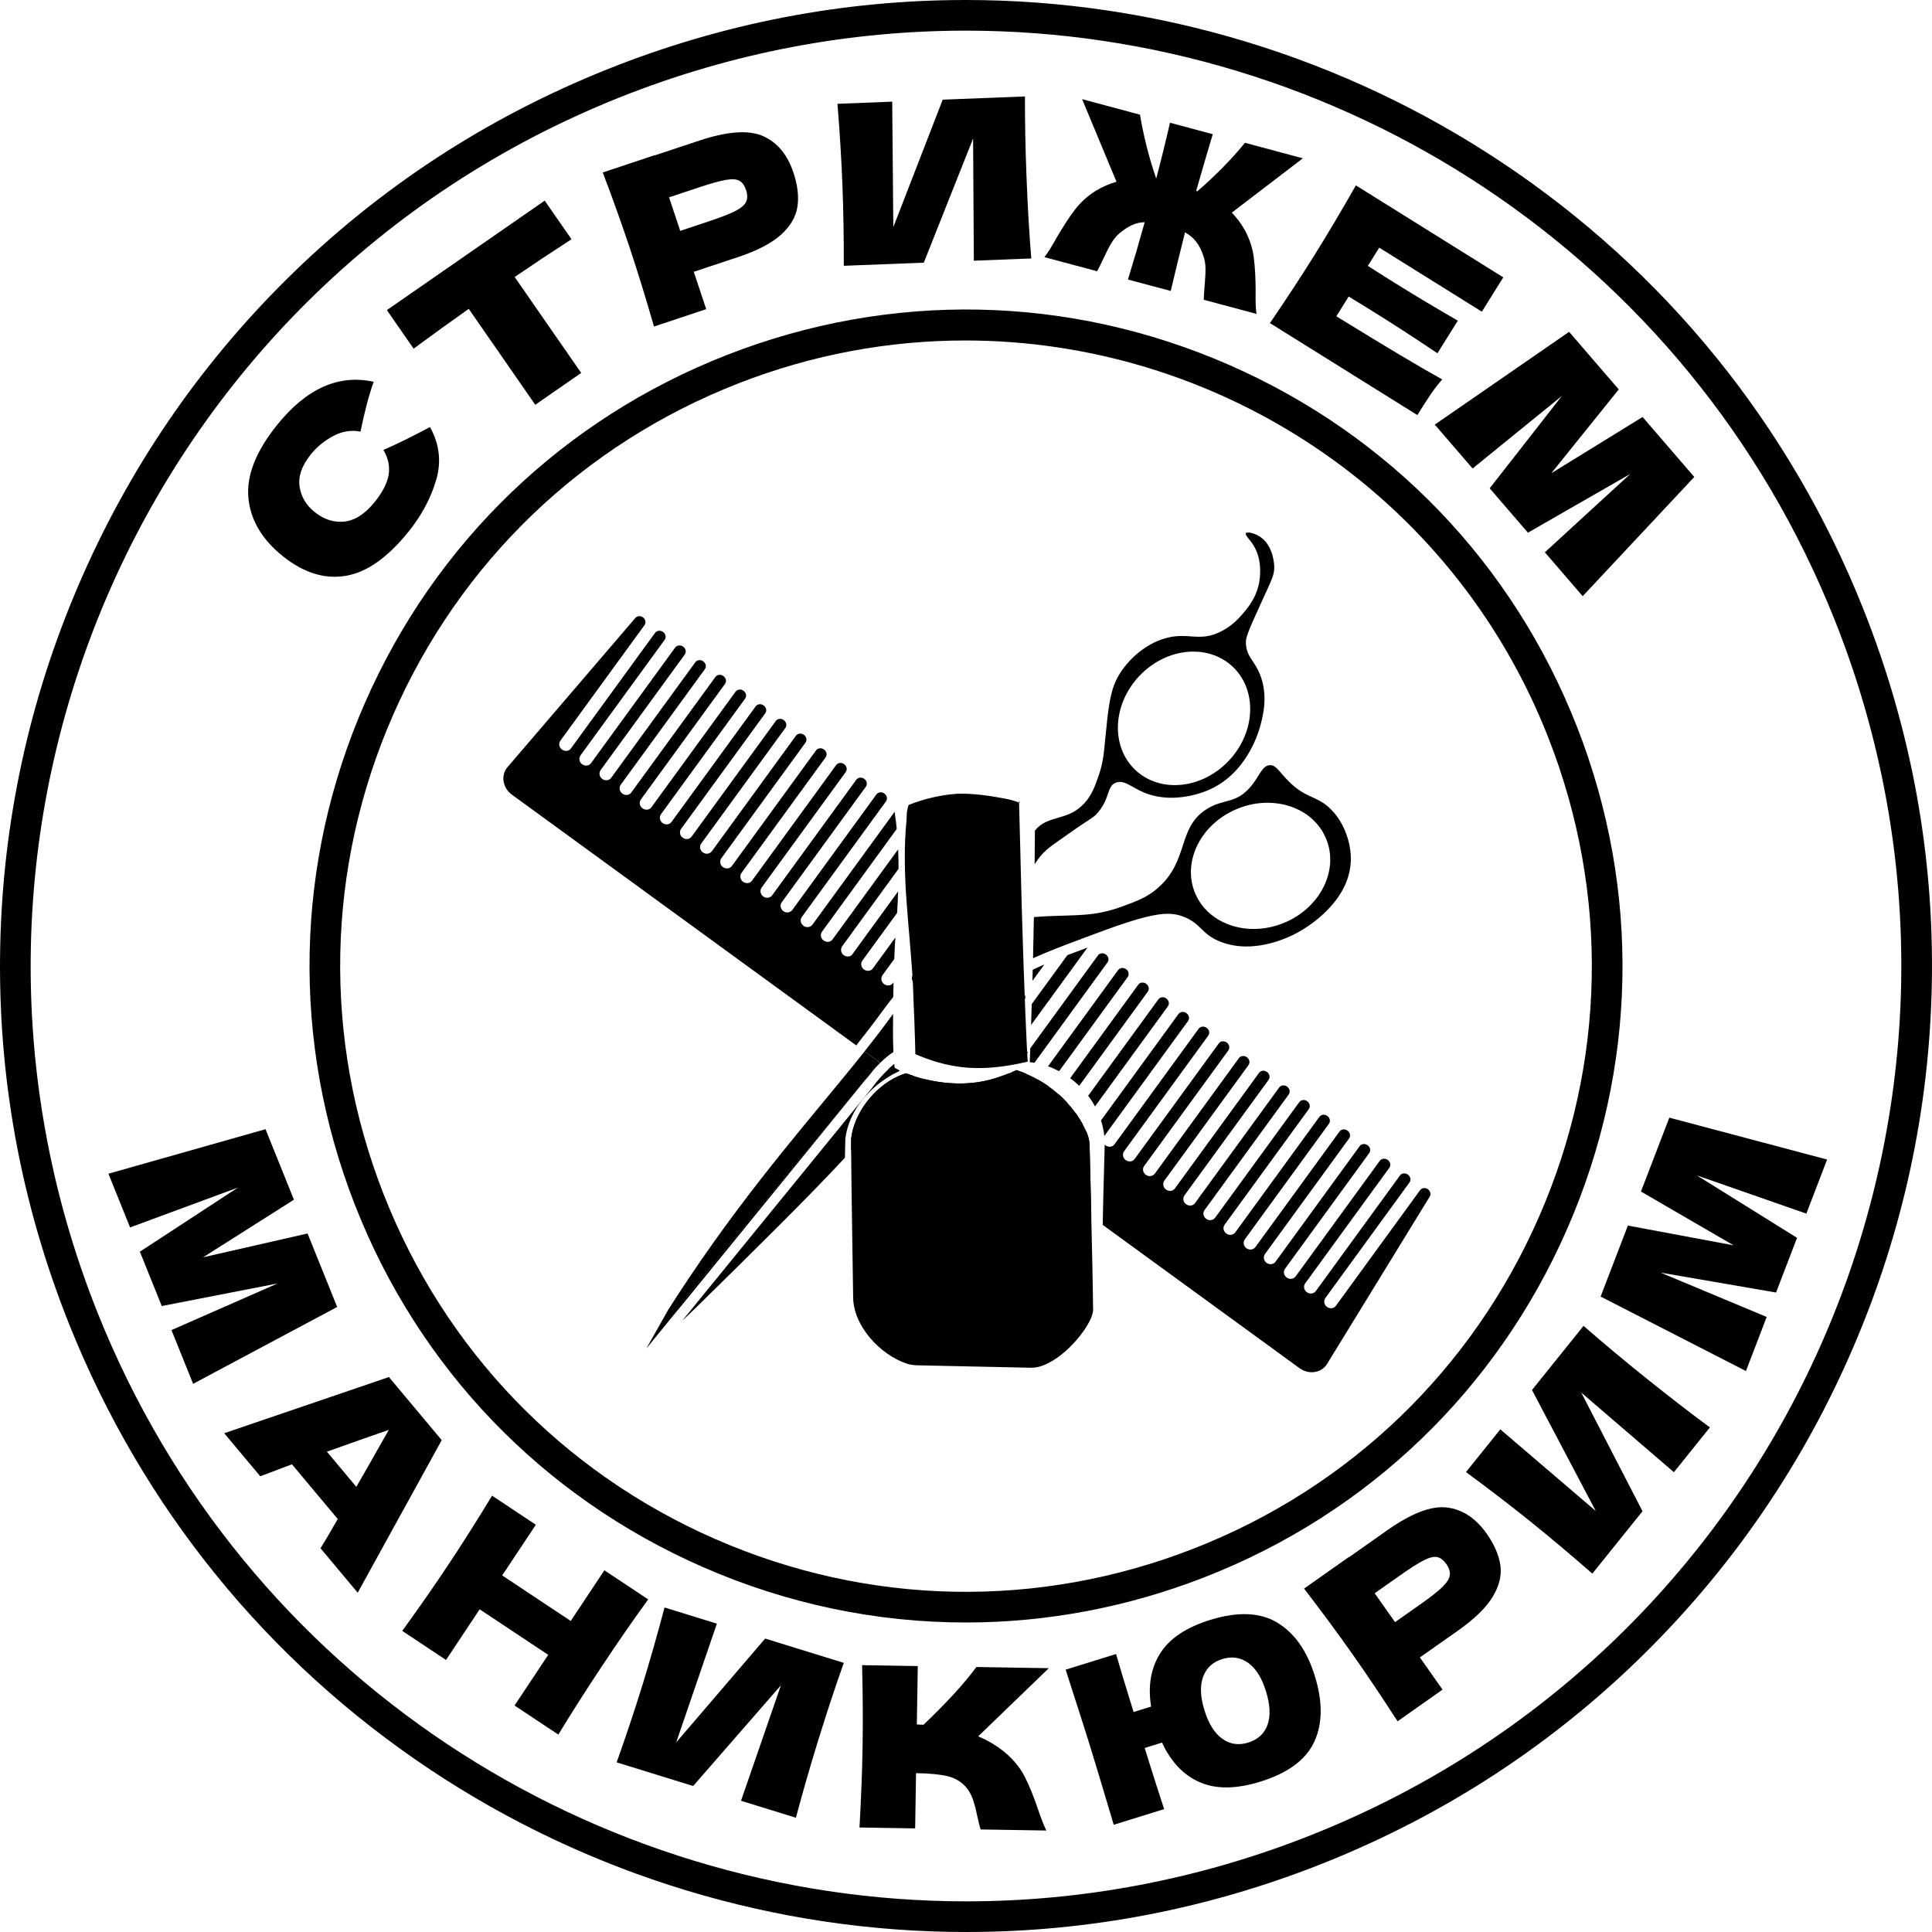 <?xml version="1.0" encoding="UTF-8"?>
<svg id="_Слой_2" data-name="Слой 2" xmlns="http://www.w3.org/2000/svg" viewBox="0 0 656.24 656.24">
  <g id="_Слой_1-2" data-name="Слой 1">
    <g>
      <path d="M328.06,551.11c-30.36,0-60.67-6.28-89.31-18.83-54.53-23.87-96.51-67.55-118.19-123-21.68-55.44-20.47-116.01,3.4-170.54,23.87-54.53,67.55-96.51,123-118.19,55.44-21.68,116.01-20.47,170.54,3.4,54.53,23.87,96.51,67.55,118.19,123h0c21.68,55.44,20.47,116.01-3.4,170.54-23.87,54.54-67.55,96.51-123,118.19-26.32,10.29-53.8,15.43-81.23,15.43Zm-.19-435.46c-25.7,0-51.79,4.69-77.13,14.6-52.85,20.67-94.49,60.68-117.25,112.67-22.76,51.99-23.91,109.73-3.24,162.58,20.67,52.85,60.68,94.49,112.67,117.25,51.99,22.76,109.73,23.91,162.58,3.24,52.85-20.67,94.49-60.68,117.25-112.67,22.76-51.99,23.91-109.73,3.24-162.58-32.76-83.77-113.17-135.09-198.12-135.09Z"/>
      <path d="M328.02,10.41c126.12,0,245.43,75.62,295.06,199.9,65.06,162.9-14.25,347.71-177.15,412.78-38.63,15.43-78.51,22.74-117.71,22.74-126.12,0-245.43-75.62-295.06-199.9C-31.91,283.02,47.4,98.22,210.31,33.15c38.63-15.43,78.51-22.74,117.71-22.74m.02-10.41V0c-41.69,0-82.59,7.9-121.6,23.48-41.12,16.42-77.8,40.41-109.02,71.31-30.15,29.83-53.95,64.81-70.75,103.96C9.87,237.89,.92,279.24,.07,321.65c-.89,43.91,6.99,87.02,23.42,128.14,24.81,62.12,67.26,114.46,122.75,151.36,26.73,17.78,55.88,31.53,86.62,40.88,31,9.43,63.08,14.21,95.36,14.21,41.66,0,82.56-7.9,121.57-23.48,41.12-16.42,77.8-40.41,109.02-71.31,30.15-29.83,53.95-64.81,70.75-103.96,16.8-39.15,25.75-80.5,26.61-122.9,.89-43.91-6.99-87.02-23.42-128.14-24.81-62.12-67.25-114.46-122.74-151.36-26.73-17.78-55.87-31.53-86.61-40.88C392.4,4.78,360.32,0,328.04,0h0Z"/>
      <g>
        <path d="M114.53,443.93l-48.93,26.11-7.36-18.25,36.04-15.84-39.33,7.67-7.44-18.46,33.31-21.78-36.64,13.54-7.35-18.25,53.36-15.12,9.65,23.95-30.85,19.56,35.48-8.08,10.05,24.94Z"/>
        <path d="M108.88,525.9c1.6-2.59,3.54-5.9,5.84-9.94l-15.55-18.58-10.77,4.06-12.24-14.62,55.94-19.08,17.94,21.43-28.54,51.82-12.63-15.09Zm12.15-20.87c2.84-4.89,5.65-9.82,8.43-14.78l2.62-4.57c-4.67,1.6-11.69,4.07-21.04,7.41l9.99,11.94Z"/>
        <path d="M220.17,543.26c-5.03,6.93-10.27,14.49-15.7,22.67-5.44,8.18-10.38,15.94-14.82,23.26l-14.87-9.88,11.43-17.21-23.28-15.47-11.43,17.21-14.87-9.88c5.77-7.96,11.03-15.5,15.76-22.63,4.74-7.13,9.65-14.89,14.75-23.3l14.87,9.88-11.43,17.21,23.28,15.47,11.43-17.21,14.87,9.88Z"/>
        <path d="M243.5,551.5l-13.81,40.33,30.21-35.26,26.71,8.25c-2.87,8.07-5.74,16.78-8.63,26.11-2.9,9.39-5.44,18.22-7.63,26.5l-18.65-5.76,13.55-39.22-29.81,34.2-25.98-8.03c3.29-9.27,6.19-17.99,8.72-26.16,2.51-8.13,5.02-16.94,7.54-26.45l17.78,5.49Z"/>
        <path d="M348.01,603.38c1.55,2.99,3.04,6.65,4.49,10.97,1.21,3.51,2.18,5.99,2.92,7.42l-22.33-.36c-.29-.87-.67-2.37-1.14-4.5-.47-2.34-.98-4.29-1.54-5.87-.56-1.58-1.36-2.96-2.4-4.14-1.69-1.85-3.81-3.06-6.36-3.64-2.55-.57-6.05-.9-10.5-.97l-.3,18.76-18.91-.31c.56-9.82,.92-19,1.05-27.56,.14-8.56,.08-17.75-.16-27.58l18.91,.31-.32,19.82c.5,.06,1.26,.1,2.28,.11,8.02-7.67,14-14.21,17.94-19.61l24.61,.4-24,23.16c3.32,1.37,6.33,3.17,9.03,5.39,2.95,2.48,5.19,5.21,6.74,8.2Z"/>
        <path d="M433.83,551.15c5.85,3.49,10.11,9.54,12.78,18.14,2.71,8.76,2.65,16.2-.19,22.33-2.84,6.13-8.96,10.65-18.34,13.56-8.17,2.53-15.02,2.6-20.53,.2-5.52-2.4-9.8-6.89-12.85-13.47l-5.88,1.82,1.78,5.73c1.2,3.87,2.81,8.88,4.82,15.04l-17.12,5.31-2.29-7.64c-2.48-8.35-4.44-14.82-5.86-19.42-1.33-4.3-3.28-10.41-5.84-18.31l-2.34-7.31,17.12-5.31c1.13,4,3.12,10.56,5.95,19.7l5.95-1.84c-1.12-7.02-.09-13.05,3.1-18.1,3.18-5.04,8.83-8.82,16.96-11.34,9.33-2.89,16.93-2.6,22.78,.89Zm-3.3,34.74c1.09-2.99,.91-6.8-.53-11.45-1.41-4.55-3.42-7.75-6.04-9.62-2.62-1.86-5.55-2.3-8.79-1.29-3.24,1-5.41,3.02-6.52,6.04-1.1,3.02-.95,6.8,.46,11.35,1.42,4.6,3.45,7.83,6.07,9.69,2.62,1.87,5.55,2.3,8.79,1.29,3.29-1.02,5.48-3.02,6.56-6.01Z"/>
        <path d="M471.19,519.79c8.24-5.8,15-8.38,20.28-7.74,5.29,.64,9.79,3.61,13.53,8.91,2.57,3.64,4.1,7.19,4.62,10.64,.51,3.45-.35,7.03-2.57,10.73-2.22,3.7-6.17,7.55-11.84,11.55l-12.92,9.1,7.7,10.93-15.28,10.76c-5.33-8.26-10.45-15.89-15.38-22.89-4.93-7-10.39-14.39-16.38-22.19l15.28-10.76,.04,.06,12.92-9.1Zm11.23,25.17c3.44-2.42,5.92-4.37,7.45-5.85,1.53-1.48,2.39-2.81,2.57-4,.19-1.19-.2-2.46-1.16-3.83-.96-1.37-2-2.16-3.13-2.4-1.12-.23-2.63,.14-4.52,1.1-1.89,.96-4.6,2.68-8.12,5.16l-8.57,6.04,6.91,9.81,8.57-6.04Z"/>
        <path d="M509.62,485.52l32.4,27.7-21.65-41.08,17.51-21.79c6.45,5.64,13.48,11.52,21.1,17.64,7.66,6.15,14.93,11.77,21.82,16.86l-12.23,15.21-31.47-27.05,20.81,40.31-17.04,21.19c-7.4-6.47-14.44-12.39-21.11-17.75-6.63-5.33-13.9-10.91-21.81-16.75l11.66-14.5Z"/>
        <path d="M567.01,379.63l53.6,14.23-7.05,18.37-37.17-12.97,34.01,21.19-7.13,18.58-39.22-6.76,36.04,15.06-7.05,18.37-49.36-25.3,9.26-24.11,35.91,6.71-31.47-18.27,9.64-25.1Z"/>
      </g>
      <g>
        <path d="M117.43,195.59c-7.18,1.2-14.29-1.01-21.33-6.64-7.08-5.66-10.99-12.25-11.72-19.77-.73-7.52,2.47-15.75,9.62-24.69,9.99-12.5,20.96-17.44,32.93-14.81-1.62,4.54-3.11,10.18-4.48,16.93-3.13-.62-6.22-.12-9.26,1.49-3.04,1.62-5.59,3.71-7.65,6.29-3.04,3.8-4.29,7.43-3.78,10.88,.51,3.46,2.23,6.35,5.16,8.69,3.17,2.53,6.54,3.59,10.14,3.19,3.59-.4,7.03-2.66,10.32-6.77,2.62-3.28,4.17-6.33,4.63-9.14,.46-2.81-.13-5.61-1.78-8.42,4.33-1.85,9.61-4.44,15.83-7.77,3.21,5.8,3.91,11.78,2.11,17.92-1.8,6.15-4.88,11.95-9.24,17.41-7.14,8.94-14.3,14.01-21.48,15.21Z"/>
        <path d="M194.12,81.26c-6.68,4.32-13.11,8.6-19.3,12.83l22.59,32.58-15.6,10.82-22.59-32.58c-6.17,4.34-12.41,8.85-18.72,13.53l-9.09-13.11,53.61-37.18,9.09,13.11Z"/>
        <path d="M237.49,47.77c9.56-3.18,16.78-3.7,21.65-1.56,4.87,2.14,8.33,6.29,10.38,12.44,1.41,4.23,1.85,8.07,1.35,11.52-.51,3.45-2.36,6.63-5.56,9.53-3.2,2.9-8.09,5.45-14.67,7.64l-14.99,4.98,4.22,12.69-17.73,5.9c-2.72-9.45-5.42-18.23-8.12-26.36-2.7-8.12-5.79-16.78-9.28-25.97l17.73-5.9,.02,.07,14.99-4.98Zm3.49,27.34c3.99-1.33,6.93-2.48,8.82-3.45,1.89-.97,3.1-2,3.62-3.08,.52-1.08,.52-2.41,0-4-.53-1.59-1.29-2.65-2.3-3.2-1.01-.55-2.56-.63-4.65-.26-2.09,.37-5.18,1.24-9.26,2.6l-9.95,3.31,3.79,11.39,9.95-3.31Z"/>
        <path d="M303.06,34.52l.37,42.63,16.78-43.3,27.93-1.09c-.02,8.57,.16,17.73,.54,27.5,.38,9.82,.92,18.99,1.61,27.53l-19.51,.76-.25-41.49-16.75,42.16-27.17,1.06c.02-9.83-.13-19.02-.47-27.57-.33-8.5-.89-17.65-1.68-27.45l18.59-.73Z"/>
        <path d="M418.39,72.21c1.73,1.77,3.23,3.8,4.51,6.08,1.57,2.94,2.56,5.99,2.97,9.17,.41,3.18,.62,6.99,.63,11.45-.07,3.39,.03,5.96,.29,7.71l-17.9-4.79c-.03-.48,.06-1.98,.26-4.49,.22-2.4,.33-4.42,.32-6.05-.01-1.63-.26-3.11-.74-4.44-.64-1.9-1.45-3.48-2.43-4.74-.97-1.26-2.23-2.33-3.78-3.21-1.67,6.63-3.29,13.27-4.86,19.93l-14.53-3.89c2-6.49,3.9-12.98,5.69-19.47-1.59,.05-3.05,.39-4.4,1.02-1.35,.64-2.73,1.55-4.15,2.74-1.08,.92-2.04,2.08-2.86,3.48-.82,1.41-1.74,3.2-2.74,5.4-1.08,2.28-1.76,3.62-2.02,4.02l-17.9-4.79c1.1-1.38,2.47-3.56,4.11-6.53,2.24-3.86,4.33-7.06,6.27-9.6,1.94-2.55,4.33-4.7,7.16-6.46,2.25-1.34,4.56-2.34,6.94-3.02l-11.67-28.05,19.66,5.27c.53,3.29,1.28,6.86,2.24,10.71,.96,3.85,2.05,7.51,3.27,10.98,1.49-5.58,3.05-11.89,4.68-18.95l14.53,3.89c-1.93,6.4-3.8,12.82-5.63,19.25,.19,.05,.31,.11,.35,.17,2.85-2.43,5.72-5.11,8.6-8.04,2.88-2.92,5.42-5.74,7.61-8.46l19.66,5.27-24.13,18.46Z"/>
        <path d="M453.93,107.44c16.38,10.1,28.36,17.25,35.95,21.45-1.4,1.57-2.71,3.27-3.95,5.1-1.23,1.83-2.73,4.16-4.5,7l-50.07-31.24c5.54-8.12,10.58-15.81,15.11-23.07,4.53-7.26,9.22-15.16,14.08-23.71l50.07,31.24-7.28,11.66-34.86-21.75-3.86,6.19c2.04,1.33,5.07,3.25,9.11,5.77,6.83,4.26,13.98,8.54,21.44,12.84l-6.92,11.08c-7.14-4.82-14.13-9.35-20.96-13.62-4.04-2.52-7.1-4.4-9.19-5.65l-4.18,6.7Z"/>
        <path d="M575.49,162.01l-37.9,40.49-12.85-14.9,29.01-26.61-34.76,19.94-12.99-15.07,24.51-31.36-30.31,24.63-12.85-14.9,45.63-31.52,16.86,19.56-22.89,28.46,30.98-19.09,17.56,20.36Z"/>
      </g>
      <g>
        <path d="M367.57,318.82c-.41,.16-.82,.3-1.21,.46,.33-.3,.77-.46,1.21-.46Z"/>
        <path d="M305.6,363.67c-.6,.29-1.18,.59-1.76,.91l-2.02-1.47c.25-.23,.5-.46,.75-.69,.39-.34,.77-.66,1.15-.97l.1,1.25c.34,.18,1.14,.63,1.79,.97Z"/>
        <path d="M310.49,365.53c-.63,.83-1.27,1.67-1.91,2.5l-3.42-2.49c.86-.38,1.74-.7,2.62-.95,.89,.34,1.8,.65,2.71,.95Z"/>
        <path d="M289.63,323.98l15.45-21.23c-.09,2.45-.22,4.88-.36,7.33l-11.77,16.16c-.61,.83-.56,2.04,.23,2.82,1,.99,2.56,.9,3.29-.1l7.68-10.54c-.03,.41-.06,.81-.1,1.21-.12,2.05-.23,4.1-.3,6.14l-3.96,5.43c-.61,.83-.56,2.05,.23,2.83,1,1,2.56,.91,3.29-.1l.2-.28c-.03,1.66-.06,3.31-.09,4.96-1.3,1.66-2.6,3.34-3.85,5.06-2.71,3.72-5.63,7.52-8.73,11.42l-116.97-85.17c-3.16-2.3-3.84-6.59-1.49-9.34l43.42-50.67c.62-.74,1.76-.82,2.6-.22,.56,.41,.85,1.02,.85,1.63,0,.36-.1,.72-.33,1.02l-28.55,39.22c-.61,.82-.55,2.04,.24,2.81,1.02,.99,2.56,.89,3.29-.11l28.61-39.3c.6-.82,1.8-.96,2.69-.31l.03,.02c.89,.65,1.13,1.84,.53,2.66l-28.55,39.2c-.6,.83-.56,2.04,.23,2.82,.99,.99,2.55,.9,3.29-.1l28.61-39.3c.6-.82,1.8-.95,2.69-.31l.04,.03c.88,.64,1.12,1.83,.52,2.65l-28.54,39.2c-.61,.83-.56,2.04,.23,2.82,1,.99,2.56,.9,3.29-.1l28.61-39.3c.6-.82,1.8-.95,2.68-.31l.03,.03c.89,.64,1.12,1.83,.52,2.66l-28.53,39.18c-.61,.83-.56,2.05,.23,2.83,1,1,2.56,.91,3.29-.1l28.61-39.3c.6-.82,1.8-.95,2.69-.31l.03,.03c.89,.64,1.13,1.83,.53,2.66l-28.55,39.21c-.6,.83-.54,2.04,.25,2.81,1.01,.99,2.56,.89,3.29-.1l28.61-39.3c.59-.82,1.8-.95,2.68-.31l.03,.03c.89,.64,1.12,1.83,.52,2.66l-28.55,39.22c-.6,.82-.54,2.04,.26,2.81,1.01,.98,2.54,.88,3.27-.12l28.61-39.3c.6-.82,1.8-.96,2.68-.32l.04,.03c.89,.64,1.13,1.83,.53,2.66l-28.55,39.2c-.6,.82-.56,2.04,.23,2.81,.99,.99,2.55,.9,3.29-.1l28.61-39.3c.6-.82,1.8-.96,2.69-.32l.03,.03c.89,.64,1.13,1.83,.53,2.66l-28.61,39.3c-.73,1.01-.34,2.51,.91,3.17,.98,.51,2.15,.2,2.75-.62l28.55-39.22c.59-.82,1.8-.96,2.68-.31l.03,.02c.89,.65,1.12,1.83,.52,2.66l-28.55,39.22c-.61,.82-.55,2.04,.24,2.81,1.02,.98,2.56,.89,3.29-.11l28.61-39.3c.6-.82,1.8-.96,2.69-.31l.03,.02c.89,.65,1.13,1.83,.53,2.66l-28.55,39.22c-.61,.82-.54,2.04,.25,2.81,1.02,.98,2.55,.88,3.28-.12l28.61-39.3c.6-.82,1.8-.96,2.69-.31l.04,.03c.89,.65,1.12,1.83,.52,2.65l-28.54,39.2c-.61,.82-.56,2.04,.23,2.82,1,.99,2.56,.89,3.29-.11l28.61-39.3c.6-.82,1.8-.96,2.68-.31l.04,.03c.88,.65,1.12,1.84,.53,2.65l-28.61,39.3c-.73,1-.36,2.49,.89,3.16,.97,.52,2.15,.21,2.75-.62l28.55-39.22c.6-.82,1.8-.96,2.69-.31l.03,.02c.89,.65,1.13,1.84,.53,2.65l-28.61,39.3c-.73,1.01-.34,2.51,.91,3.17,.98,.52,2.15,.2,2.75-.62l27.91-38.33c.09,1.24,.29,2.38,.41,3.18,.1,.89,.2,1.79,.28,2.68l-25.35,34.84c-.61,.82-.55,2.04,.24,2.81,1.02,.99,2.56,.89,3.29-.11l22.3-30.62c.1,2.2,.14,4.41,.14,6.62l-19.12,26.26c-.6,.83-.56,2.04,.23,2.82,.99,.99,2.55,.9,3.29-.1Z"/>
        <path d="M307.99,276.78c.03-.37,.06-.74,.1-1.1,.09,.36,.05,.75-.1,1.1Z"/>
        <path d="M354.75,327.58l-4.07,5.59c.03-1.26,.07-2.52,.1-3.77,1.21-.59,2.52-1.19,3.97-1.81Z"/>
        <path d="M369.38,321.86s-.02,.03-.03,.04l-19.12,26.26c.08-2.36,.15-4.73,.22-7.11h0s12.1-16.62,12.1-16.62c2.11-.81,4.38-1.66,6.83-2.57Z"/>
        <path d="M349.11,357.24c-.02,.08-.03,.16-.06,.23-.03,.12-.07,.24-.12,.37,0-.11,0-.22-.02-.33h0s.2-.28,.2-.28Z"/>
        <path d="M351.37,360.98c-.53-.08-1.06-.15-1.59-.2,.06-1.56,.12-3.12,.17-4.69l22.98-31.57c.6-.82,1.8-.96,2.69-.31l.04,.03c.89,.65,1.12,1.83,.52,2.66l-24.82,34.1Z"/>
        <path d="M355.99,362.18l23.8-32.68c.6-.82,1.8-.96,2.69-.31l.03,.02c.89,.65,1.12,1.84,.53,2.66l-23.3,31.99c-1.21-.65-2.46-1.21-3.75-1.67Z"/>
        <path d="M363.51,366.23l23.11-31.76c.6-.82,1.8-.96,2.69-.31l.03,.02c.89,.65,1.13,1.84,.53,2.66l-23.29,31.98c-.96-.93-1.99-1.8-3.07-2.59Z"/>
        <path d="M370.29,396.18c.1,5.08,.25,10.97,.4,17.07l-59.3-43.18c.9-1.17,1.8-2.35,2.67-3.53,8.37,2.06,17.29,2.13,25.42-.77,1.06-.36,2.11-.73,3.14-1.15h0c.6,.02,1.18-.21,1.58-.66,.36-.16,.73-.32,1.08-.49l.56,.21c.94,.32,1.87,.68,2.78,1.07l-.98,1.34c-.61,.82-.56,2.04,.23,2.82,1,.99,2.56,.89,3.29-.11l1.5-2.06c1.16,.66,2.3,1.38,3.39,2.15l-1.57,2.16c-.61,.83-.56,2.05,.23,2.83,1,1,2.56,.9,3.3-.1l1.54-2.13c1.02,.88,1.99,1.83,2.91,2.83l-1.15,1.58c-.6,.82-.54,2.04,.25,2.81,1.01,.99,2.56,.89,3.29-.11l.52-.72c.89,1.23,1.7,2.52,2.42,3.85-.14,.69,.06,1.43,.62,1.97,.16,.16,.36,.3,.55,.4,.1,.23,.21,.48,.31,.72,.44,1.22,.79,2.44,.82,3.7,.06,1.04,.16,6.32,.2,7.5Z"/>
        <path d="M396.7,341.81l-24.76,34c-.68-1.27-1.46-2.47-2.33-3.61l23.85-32.75c.59-.82,1.8-.96,2.68-.31l.03,.02c.89,.65,1.12,1.84,.52,2.66Z"/>
        <path d="M375.1,385.86c-.19-1.79-.57-3.57-1.13-5.28l26.32-36.15c.6-.82,1.8-.95,2.69-.31l.03,.03c.89,.65,1.13,1.84,.53,2.66l-28.45,39.07Z"/>
        <path d="M485.91,405.5c0,.31-.08,.63-.25,.91l-34.9,56.88c-1.89,3.08-6.19,3.74-9.35,1.44l-66.85-48.67h0c.13-7.09,.29-14.02,.48-19.89,.03-1.3,.13-5.53,.19-7.37t.02,.02c1,.99,2.55,.9,3.29-.1l28.61-39.3c.6-.82,1.8-.95,2.69-.31l.04,.03c.89,.64,1.12,1.83,.52,2.65l-28.54,39.2c-.61,.83-.56,2.04,.23,2.82,1,.99,2.56,.9,3.29-.1l28.61-39.3c.6-.82,1.8-.95,2.68-.31l.03,.03c.89,.64,1.12,1.83,.53,2.66l-28.61,39.3c-.73,1-.34,2.51,.9,3.16,.98,.52,2.15,.2,2.75-.62l28.55-39.22c.6-.82,1.8-.95,2.69-.31l.03,.03c.89,.64,1.13,1.83,.53,2.66l-28.55,39.21c-.6,.83-.54,2.04,.25,2.81,1.01,.99,2.56,.89,3.29-.1l28.61-39.3c.59-.82,1.8-.95,2.68-.31l.03,.03c.89,.64,1.12,1.83,.52,2.66l-28.54,39.2c-.61,.82-.56,2.04,.23,2.81,1,.99,2.56,.9,3.29-.1l28.61-39.3c.6-.82,1.8-.96,2.69-.32l.03,.03c.88,.64,1.13,1.83,.53,2.65l-28.61,39.3c-.73,1-.36,2.49,.89,3.15,.97,.52,2.15,.21,2.75-.62l28.55-39.22c.6-.82,1.8-.96,2.69-.32l.03,.03c.89,.64,1.12,1.83,.52,2.65l-28.61,39.3c-.73,1.01-.34,2.51,.91,3.17,.98,.51,2.15,.2,2.75-.62l28.55-39.22c.6-.82,1.8-.96,2.68-.31l.03,.02c.89,.65,1.12,1.83,.53,2.65l-28.55,39.22c-.61,.82-.55,2.04,.24,2.81,1.02,.98,2.56,.89,3.3-.11l28.61-39.3c.6-.82,1.8-.96,2.69-.31l.03,.02c.89,.65,1.13,1.83,.53,2.65l-28.55,39.22c-.61,.82-.54,2.04,.25,2.81,1.02,.98,2.55,.88,3.28-.12l28.61-39.3c.59-.82,1.8-.96,2.68-.31l.04,.03c.89,.65,1.12,1.83,.52,2.65l-28.61,39.3c-.73,1-.36,2.49,.89,3.16,.98,.52,2.15,.21,2.76-.62l28.55-39.22c.6-.82,1.8-.96,2.69-.31l.03,.02c.89,.65,1.12,1.84,.53,2.65l-28.61,39.3c-.73,1.01-.34,2.51,.91,3.17,.97,.51,2.14,.2,2.75-.62l28.55-39.22c.6-.82,1.8-.96,2.69-.31l.03,.02c.89,.65,1.12,1.84,.52,2.65l-28.55,39.22c-.6,.82-.54,2.04,.25,2.81,1.01,.99,2.56,.89,3.29-.11l28.61-39.3c.6-.82,1.8-.96,2.68-.31,.56,.4,.86,1.02,.86,1.63Z"/>
        <g>
          <g>
            <path d="M293.68,367.08l3.11-3.77c-1.63,1.8-2.79,3.32-3.11,3.77Zm-58.82,71.44l-6.54,8.77,65.26-80.08-58.72,71.31Zm72.92-73.94c-.88,.25-1.76,.57-2.62,.95-8.29,3.68-15.17,12.74-16.06,21.36-.02,.7-.02,2.13,0,4.06,7.34-7.98,13.67-15.39,19.48-22.93,.64-.83,1.28-1.67,1.91-2.5-.91-.29-1.81-.61-2.71-.95Zm-3.96-1.88l-.1-1.25c-.38,.31-.76,.63-1.15,.97-.24,.23-.49,.45-.75,.69-2.07,1.95-4.06,4.25-5.42,6.13l-.06,.08-.06,.09-64.5,79.13c1.46-1.34,2.91-2.7,4.27-4.03,21.78-21.41,37.92-37.29,50.94-51.26,.05-3.17,.1-5.51,.15-6.55,1.29-9.71,8.26-17.52,16.71-22.11,.58-.32,1.16-.62,1.76-.91-.65-.34-1.45-.79-1.79-.97Z"/>
            <path d="M423.2,218.7c-.11-1.89,.24-3.19,4.94-13.43,3.96-8.63,4.73-9.95,4.68-12.76,0-.57-.22-7.05-4.68-10.1-1.38-.95-3.13-1.54-4.16-1.54-.39,0-.67,.08-.79,.26-.41,.6,1.27,1.98,2.6,4.15,2.6,4.24,2.29,8.84,2.18,10.48-.45,6.57-4.27,10.91-6.06,12.95-1.2,1.39-3.74,4.23-7.87,6.11-2.59,1.18-4.69,1.47-6.68,1.47s-3.75-.27-5.85-.27c-1.17,0-2.43,.08-3.83,.34-8.13,1.53-14.88,7.86-18.07,13.73-2.6,4.82-3.15,10.33-4.25,21.38-.38,3.8-.54,7.23-2.17,11.95-1.23,3.54-2.3,6.59-4.82,9.36-5.73,6.32-12.37,3.8-16.85,9.34-.02,3.79-.05,7.61-.09,11.44,1.04-1.7,2.36-3.38,4.02-4.87,1.12-1.01,3.21-2.49,7.41-5.43,7.85-5.54,8.46-5.33,10.18-7.4,4.06-4.91,2.89-8.79,5.95-10.01,.47-.18,.93-.27,1.38-.27,2.34,0,4.67,2.2,8.49,3.73,3.05,1.22,6.15,1.66,9,1.66,5.85,0,10.67-1.82,12.08-2.39,13.33-5.4,17.47-19.57,18.09-21.87,.91-3.31,2.67-9.8,.27-16.75-1.92-5.55-4.79-6.46-5.1-11.25Zm-5.73,39.6c-5.16,5.52-11.97,8.38-18.44,8.38-4.93,0-9.67-1.67-13.32-5.08-8.44-7.9-7.9-22.18,1.19-31.89,5.16-5.52,11.97-8.38,18.45-8.38,4.93,0,9.66,1.67,13.31,5.08,8.43,7.9,7.9,22.18-1.19,31.89Z"/>
            <path d="M293.68,367.08l3.11-3.77c-1.63,1.8-2.79,3.32-3.11,3.77Z"/>
          </g>
          <g>
            <path d="M234.86,438.52l-6.54,8.77,65.26-80.08-58.72,71.31Zm58.82-71.44l3.11-3.77c-1.63,1.8-2.79,3.32-3.11,3.77Z"/>
            <path d="M298.78,360.89l-1.41-1.02-1.4-1.02-2.33-1.69c-16.33,20.57-37.3,43.67-59.55,76.83-2.36,3.52-4.75,7.16-7.13,10.92l-2.98,5.29-4.43,7.84,8.76-10.75,6.54-8.77,58.72-71.31s0,0,.03-.03c.02-.02,.04-.05,.07-.1,.33-.45,1.48-1.97,3.11-3.77,.65-.73,1.38-1.51,2.18-2.27l-.19-.14Zm67.57-41.61c.4-.16,.81-.3,1.21-.46-.44,0-.89,.16-1.21,.46Z"/>
            <path d="M451.21,274.09c-4.39-3.84-7.65-2.98-13.33-8.54-3.25-3.19-4.34-5.65-6.39-5.65-.08,0-.16,0-.23,0-2.79,.24-3.52,4.18-7.02,7.95-4.89,5.27-8.84,3.42-14.48,7.05-9.93,6.38-5.84,17.37-16.41,26.67-3.7,3.25-7.15,4.5-12.42,6.42-9.14,3.32-14.9,2.74-24.95,3.21-1.49,.07-3.08,.16-4.8,.3-.09,4.67-.19,9.33-.29,13.99,.21-.1,.42-.19,.63-.29,2.09-.95,4.46-1.93,7.14-2.99,2.33-.92,4.88-1.89,7.7-2.94,.33-.3,.77-.46,1.21-.46h0c2.38-.89,4.93-1.83,7.67-2.84,11.34-4.17,17.4-5.59,21.46-5.59,2.11,0,3.68,.38,5.18,.95,6.19,2.33,6.05,5.93,12.65,8.53,2.97,1.18,6,1.63,8.88,1.63,8.6,0,16.05-3.99,17.69-4.92,2.78-1.54,18.02-10.56,17.74-25.27-.11-5.75-2.6-12.79-7.64-17.21Zm-14.95,39.32c-3.45,1.45-7,2.13-10.43,2.13-8.75,0-16.68-4.48-19.88-12.13-4.47-10.67,1.87-23.49,14.15-28.61,3.45-1.45,7.01-2.13,10.44-2.13,8.75,0,16.67,4.47,19.87,12.14,4.47,10.66-1.87,23.47-14.15,28.61Zm-132.94,36.89c0-1.97,.03-3.94,.04-5.91-.35,.44-.67,.89-1,1.34-2.72,3.75-5.64,7.54-8.72,11.42l2.33,1.69,1.4,1.02,1.41,1.02,.19,.14c1.36-1.34,2.91-2.65,4.49-3.68-.1-2.35-.13-4.71-.14-7.05Z"/>
            <path d="M293.68,367.08l3.11-3.77c-1.63,1.8-2.79,3.32-3.11,3.77Zm0,0l3.11-3.77c-1.63,1.8-2.79,3.32-3.11,3.77Z"/>
          </g>
        </g>
        <g>
          <g>
            <path d="M370.59,447.72c-2.99,6.85-12.8,17.01-20.38,16.86l-38.23-.82c-1.34,0-2.76-.16-4.07-.61-8.89-2.98-18.06-12.72-18.12-22.5-.05-5.22-.61-37.59-.69-49.7-.02-1.93-.02-3.36,0-4.06,.89-8.62,7.77-17.68,16.06-21.36,.86-.38,1.74-.7,2.62-.95,.89,.34,1.8,.65,2.71,.95,1.17,.37,2.37,.71,3.57,1.01,8.37,2.06,17.29,2.13,25.42-.77,1.06-.36,2.11-.73,3.14-1.15h0c.54-.21,1.06-.43,1.58-.66,.36-.16,.73-.32,1.08-.49l.56,.21c.94,.32,1.87,.68,2.78,1.07,1.38,.58,2.72,1.25,4.03,2,1.16,.66,2.3,1.38,3.39,2.15,1.21,.85,2.39,1.77,3.5,2.76,1.02,.88,1.99,1.83,2.91,2.83,1.04,1.13,2.01,2.31,2.91,3.56,.89,1.23,1.7,2.52,2.42,3.85,.42,.77,.81,1.56,1.16,2.37,.1,.23,.21,.48,.31,.72,.44,1.22,.79,2.44,.82,3.7,.06,1.04,.16,6.32,.2,7.5,.1,5.08,.25,10.97,.4,17.07,.26,10.75,.52,22.16,.61,30.97,.13,1.13-.25,2.39-.71,3.5Z"/>
            <path d="M348.91,357.51h0c0,.12,.02,.23,.02,.34,.05-.13,.1-.25,.12-.37,.03-.08,.04-.16,.06-.23l-.2,.27Zm-.85-19.5c.02,.46,.03,.92,.05,1.38,.15-.45,.1-.95-.05-1.38Zm-38.14-6.59c-.23,.54-.22,1.12,.1,1.74-.03-.58-.06-1.15-.1-1.74Z"/>
          </g>
          <g>
            <path d="M308.69,273.35l-.02,.02c.03-.07,.06-.14,.1-.2,.03-.04,.07-.08,.06-.02,0,0-.03,.07-.06,.1-.02,.03-.04,.07-.08,.1Z"/>
            <path d="M346.58,272.77c-.13-.06-.27-.12-.43-.19l-.02-.48v-.23s-.02-.11-.02-.11v-.05c.06,.46,.24,.82,.46,1.06Z"/>
            <path d="M348.12,339.38c-.02-.46-.03-.92-.05-1.38,.16,.43,.2,.93,.05,1.38Z"/>
            <path d="M349.11,357.24c-.02,.08-.03,.16-.06,.23-.03,.12-.07,.24-.12,.37,0-.11,0-.22-.02-.33h0s.2-.28,.2-.28Z"/>
            <path d="M349.14,360.59s-.1,.03-.14,.03l-.33,.08h0l-.65,.15c-.31,.07-.62,.14-.93,.2-.16,.03-.31,.07-.47,.1-.14,.03-.27,.06-.41,.09h0c-.17,.03-.34,.07-.51,.1-.47,.1-.93,.18-1.39,.27-1.33,.24-2.62,.46-3.9,.62-7.82,1.06-14.76,.68-22.16-1.49-1.2-.35-2.4-.75-3.64-1.2-.67-.24-1.34-.5-2.03-.78-.56-.22-1.11-.45-1.67-.69,0-.51-.02-1.02-.03-1.54h0c0-.29,0-.56-.02-.84-.02-.75-.03-1.49-.06-2.24-.05-2.16-.13-4.34-.21-6.5-.04-1.17-.1-2.34-.14-3.51-.03-.62-.05-1.23-.09-1.85,0-.3-.03-.6-.03-.9,0-.23-.03-.48-.03-.71-.03-1.21-.07-2.43-.12-3.64,0-.2-.02-.4-.03-.61-.03-.85-.08-1.71-.13-2.57-.03-.58-.06-1.15-.1-1.74-.02-.32-.03-.63-.06-.95-.1-1.67-.23-3.36-.36-5.03-.17-2.26-.36-4.53-.56-6.79-.17-2.03-.36-4.07-.52-6.1-.19-2.27-.37-4.55-.52-6.82-.16-2.11-.28-4.23-.37-6.33-.11-2.42-.18-4.85-.19-7.27-.03-2.33,.02-4.66,.12-6.99,.09-2.13,.23-4.24,.45-6.37,0-.62,.03-1.29,.08-1.98,.16-.35,.19-.74,.1-1.1,.11-.83,.28-1.63,.57-2.29h0c5.13-2.06,10.94-3.41,16.45-3.79,5.31-.19,11.39,.7,16.7,1.74,1.42,.28,3.2,.8,4.33,1.25l.02,.46,.45,17.54c.03,1.39,.07,2.79,.1,4.22,.1,3.79,.2,7.69,.3,11.65,.05,1.8,.1,3.6,.16,5.42,.15,5.03,.3,10.13,.48,15.21,.04,1.3,.1,2.6,.14,3.9,.07,1.96,.14,3.91,.22,5.86,0,.39,.03,.78,.04,1.17,.02,.46,.03,.92,.05,1.38,.06,1.55,.12,3.09,.18,4.62,.09,2.17,.18,4.32,.28,6.44,.06,1.28,.12,2.54,.17,3.79,.04,.75,.08,1.49,.11,2.23,.02,.3,.03,.66,.05,1.05h0c0,.12,.02,.23,.02,.34,.05,.95,.1,2.01,.21,2.74Z"/>
            <path d="M307.99,276.78c.03-.37,.06-.74,.1-1.1,.09,.36,.05,.75-.1,1.1Z"/>
            <path d="M310.03,333.15c-.32-.62-.33-1.2-.1-1.74,.04,.58,.08,1.15,.1,1.74Z"/>
            <path d="M348.91,357.51h0c0,.12,.02,.23,.02,.34,.05-.13,.1-.25,.12-.37,.03-.08,.04-.16,.06-.23l-.2,.27Zm-38.99-26.09c-.23,.54-.22,1.12,.1,1.74-.03-.58-.06-1.15-.1-1.74Zm38.14,6.59c.02,.46,.03,.92,.05,1.38,.15-.45,.1-.95-.05-1.38Z"/>
          </g>
        </g>
      </g>
    </g>
  </g>
</svg>